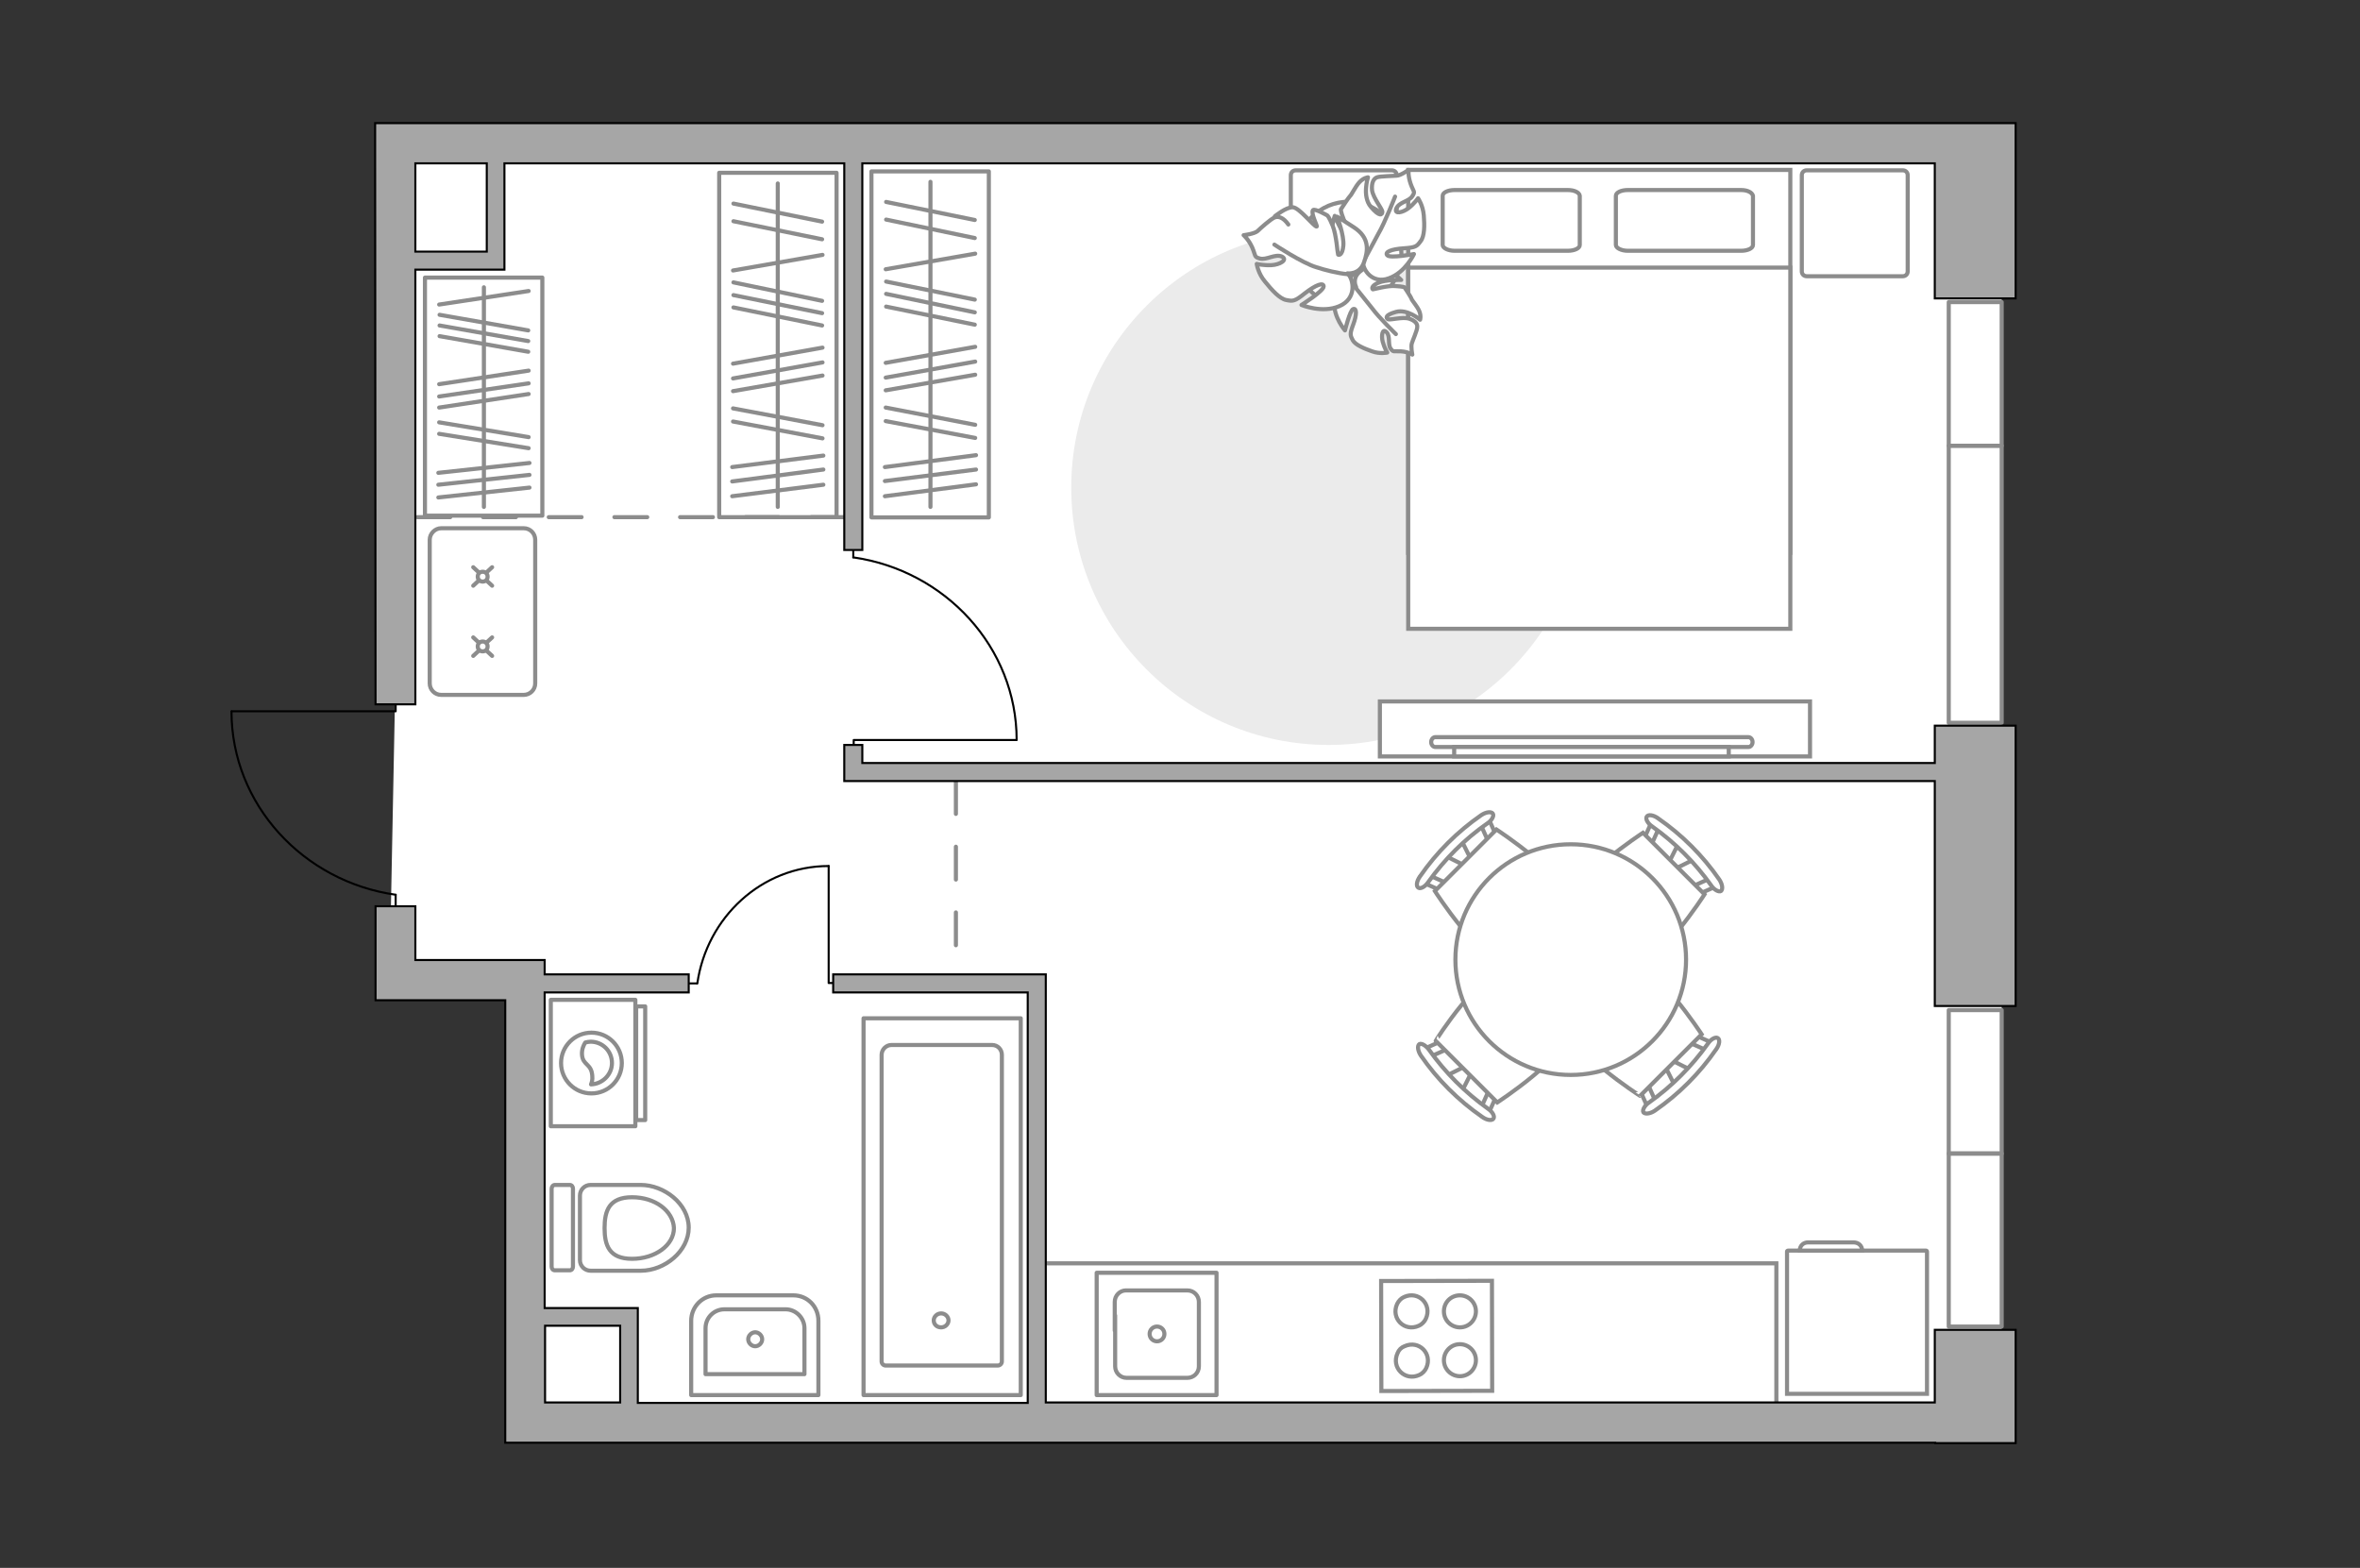 <?xml version="1.0" encoding="utf-8"?>
<!-- Generator: Adobe Illustrator 28.0.0, SVG Export Plug-In . SVG Version: 6.00 Build 0)  -->
<svg version="1.1" id="Слой_1" xmlns="http://www.w3.org/2000/svg" xmlns:xlink="http://www.w3.org/1999/xlink" x="0px" y="0px"
	 viewBox="0 0 575 382" style="enable-background:new 0 0 575 382;" xml:space="preserve">
<rect x="0" y="0" width="575" height="382" fill="#333333" stroke="none"/>
<style type="text/css">
	.st0{fill:#FFFFFF;}
	.st1{fill:none;stroke:#8C8C8C;stroke-linecap:round;stroke-linejoin:round;stroke-miterlimit:10;}
	.st2{fill:none;stroke:#000000;stroke-width:0.5;stroke-linecap:round;stroke-linejoin:round;stroke-miterlimit:10;}
	.st3{fill:#FFFFFF;stroke:#8C8C8C;stroke-miterlimit:10;}
	.st4{fill:none;stroke:#8C8C8C;stroke-linecap:round;stroke-miterlimit:10;}
	.st5{fill:#FFFFFF;stroke:#8C8C8C;stroke-linecap:round;stroke-miterlimit:10;}
	.st6{fill:#EBEBEB;}
	.st7{fill:#FFFFFF;stroke:#8C8C8C;stroke-linecap:round;stroke-linejoin:round;stroke-miterlimit:10;}
	.st8{fill:none;stroke:#8C8C8C;stroke-linecap:round;stroke-linejoin:round;stroke-miterlimit:10;stroke-dasharray:8;}
	.st9{fill:#A6A6A6;stroke:#000000;stroke-width:0.5;stroke-miterlimit:10;}
	.st10{fill:#FFFFFF;stroke:#8C8C8C;stroke-width:1;stroke-miterlimit:10;}
</style>
<g id="bg_1_">
	<rect x="474.8" y="31.5" class="st0" width="12.9" height="319.9"/>
	<polyline class="st0" points="96.3,167.2 95.9,64.5 120.8,62.8 120.8,34.8 
		485.4,34.9 480.4,346.6 127.9,344.7 127.9,239.6 94.9,238.7 
		96.3,167.2 	"/>
	<rect x="97.4" y="38.5" class="st0" width="33.4" height="40.4"/>
</g>
<g id="windows_1_">
	<rect x="474.8" y="73.6" class="st1" width="12.9" height="35"/>
	<rect x="474.8" y="108.6" class="st1" width="12.9" height="67.5"/>
	<rect x="474.8" y="246.1" class="st1" width="12.9" height="35"/>
	<rect x="474.8" y="281" class="st1" width="12.9" height="42.2"/>
</g>
<g id="furniture_1_">
	<g id="Group_34_00000067205264794210631190000007453274225313779361_">
		<path id="Vector_158_00000111907750861951924470000013068918051679449251_" class="st2" d="M247.6,180.3H208V182"/>
		<path id="Vector_159_00000097459491499704454360000010455690538199878280_" class="st2" d="M207.9,133.1v2.7"/>
		<path id="Vector_160_00000111190971429495991360000018333160976511945360_" class="st2" d="M207.9,135.8
			c22.4,3.2,39.8,21.9,39.8,44.5"/>
	</g>
	<g id="Group_34_00000057844406468962751900000009054185166323111095_">
		<path id="Vector_158_00000101811954560727038580000001506136077089025971_" class="st2" d="M201.9,211v28.5h1.2"/>
		<path id="Vector_159_00000124849040213344362730000006821425010219683239_" class="st2" d="M167.9,239.6h1.9"/>
		<path id="Vector_160_00000080191239850296455200000003067485177721523385_" class="st2" d="M169.9,239.6
			C172.2,223.5,185.6,211,201.9,211"/>
	</g>
	<g>
		<rect x="103.537" y="67.635" class="st1" width="28.6" height="58"/>
		<line class="st1" x1="106.8" y1="121.2" x2="129" y2="118.8"/>
		<line class="st1" x1="106.8" y1="118.1" x2="129" y2="115.7"/>
		<line class="st1" x1="107.1" y1="81.9" x2="128.7" y2="85.7"/>
		<line class="st1" x1="107.1" y1="79.3" x2="128.7" y2="83.1"/>
		<line class="st1" x1="107.1" y1="76.7" x2="128.7" y2="80.5"/>
		<line class="st1" x1="106.8" y1="115.2" x2="129" y2="112.8"/>
		<line class="st1" x1="107" y1="105.7" x2="128.8" y2="109.2"/>
		<line class="st1" x1="107" y1="102.9" x2="128.8" y2="106.5"/>
		<line class="st1" x1="107" y1="99.3" x2="128.8" y2="96"/>
		<line class="st1" x1="107" y1="93.6" x2="128.8" y2="90.3"/>
		<line class="st1" x1="107" y1="74.2" x2="128.8" y2="70.9"/>
		<line class="st1" x1="107" y1="96.6" x2="128.8" y2="93.4"/>
		<line class="st1" x1="117.9" y1="123.5" x2="117.9" y2="70"/>
	</g>
	<g>
		<rect x="175.227" y="42.1" class="st1" width="28.6" height="83.9"/>
		<line class="st1" x1="178.4" y1="120.9" x2="200.6" y2="118.1"/>
		<line class="st1" x1="178.4" y1="117.3" x2="200.6" y2="114.4"/>
		<line class="st1" x1="178.7" y1="74.9" x2="200.3" y2="79.3"/>
		<line class="st1" x1="178.7" y1="71.9" x2="200.3" y2="76.3"/>
		<line class="st1" x1="178.7" y1="68.8" x2="200.3" y2="73.3"/>
		<line class="st1" x1="178.7" y1="53.9" x2="200.3" y2="58.3"/>
		<line class="st1" x1="178.7" y1="49.6" x2="200.3" y2="54"/>
		<line class="st1" x1="178.4" y1="113.8" x2="200.6" y2="111"/>
		<line class="st1" x1="178.6" y1="102.7" x2="200.4" y2="106.8"/>
		<line class="st1" x1="178.6" y1="99.5" x2="200.4" y2="103.6"/>
		<line class="st1" x1="178.6" y1="95.3" x2="200.4" y2="91.5"/>
		<line class="st1" x1="178.6" y1="88.6" x2="200.4" y2="84.7"/>
		<line class="st1" x1="178.6" y1="65.9" x2="200.4" y2="62.1"/>
		<line class="st1" x1="178.6" y1="92.2" x2="200.4" y2="88.3"/>
		<line class="st1" x1="189.5" y1="123.5" x2="189.5" y2="44.7"/>
	</g>
	<g>
		<rect x="212.324" y="41.758" class="st1" width="28.6" height="84.3"/>
		<line class="st1" x1="215.6" y1="120.9" x2="237.8" y2="118"/>
		<line class="st1" x1="215.6" y1="117.2" x2="237.8" y2="114.4"/>
		<line class="st1" x1="215.9" y1="74.7" x2="237.5" y2="79.1"/>
		<line class="st1" x1="215.9" y1="71.6" x2="237.5" y2="76.1"/>
		<line class="st1" x1="215.9" y1="68.6" x2="237.5" y2="73"/>
		<line class="st1" x1="215.9" y1="53.5" x2="237.5" y2="58"/>
		<line class="st1" x1="215.9" y1="49.2" x2="237.5" y2="53.6"/>
		<line class="st1" x1="215.6" y1="113.8" x2="237.8" y2="110.9"/>
		<line class="st1" x1="215.8" y1="102.6" x2="237.6" y2="106.7"/>
		<line class="st1" x1="215.8" y1="99.3" x2="237.6" y2="103.5"/>
		<line class="st1" x1="215.8" y1="95.1" x2="237.6" y2="91.3"/>
		<line class="st1" x1="215.8" y1="88.4" x2="237.6" y2="84.5"/>
		<line class="st1" x1="215.8" y1="65.6" x2="237.6" y2="61.8"/>
		<line class="st1" x1="215.8" y1="92" x2="237.6" y2="88.1"/>
		<line class="st1" x1="226.7" y1="123.5" x2="226.7" y2="44.3"/>
	</g>
	<g>
		<path class="st3" d="M107.5,128.7h20.1c1.6,0,2.8,1.3,2.8,2.8v35
			c0,1.6-1.3,2.8-2.8,2.8h-20.1c-1.6,0-2.8-1.3-2.8-2.8v-35
			C104.7,130,106,128.7,107.5,128.7z"/>
		<g>
			<g>
				<line class="st4" x1="119.9" y1="159.8" x2="118.5" y2="158.5"/>
				<circle class="st5" cx="117.6" cy="157.5" r="1.2"/>
				<line class="st4" x1="116.7" y1="156.6" x2="115.3" y2="155.3"/>
				<line class="st4" x1="119.9" y1="155.3" x2="118.5" y2="156.6"/>
				<line class="st4" x1="116.7" y1="158.5" x2="115.3" y2="159.8"/>
			</g>
			<g>
				<line class="st4" x1="119.9" y1="142.7" x2="118.5" y2="141.4"/>
				<circle class="st5" cx="117.6" cy="140.5" r="1.2"/>
				<line class="st4" x1="116.7" y1="139.5" x2="115.3" y2="138.2"/>
				<line class="st4" x1="119.9" y1="138.2" x2="118.5" y2="139.5"/>
				<line class="st4" x1="116.7" y1="141.4" x2="115.3" y2="142.7"/>
			</g>
		</g>
	</g>
	<path id="Vector_00000062912817892184595600000002855139899370666374_" class="st6" d="M261,118.8
		C261,153.4,289.1,181.5,323.7,181.5s62.7-28.1,62.7-62.7
		s-28.1-62.7-62.7-62.7C289.1,56.1,261,84.2,261,118.8z"/>
	<g>
		<path id="Vector_93_00000041253817725772812130000008929038282196429720_" class="st3" d="M336.1,184.3H441
			v-13.4H336.2v13.4H336.1z"/>
		<g>
			<g>
				<path class="st3" d="M349.7,182c-0.5,0-1-0.5-1-1.2s0.5-1.2,1-1.2H426c0.5,0,1,0.5,1,1.2
					S426.5,182,426,182H349.7z"/>
				<rect x="354.3" y="182" class="st3" width="66.9" height="2.3"/>
			</g>
		</g>
	</g>
	<g>
		<g>
			<path id="Vector_98_00000125575316660277437630000011280236913214644651_" class="st3" d="M343.1,134.7h93.1
				V41.4h-93.1V134.7z"/>
			<path id="Vector_99_00000132053397753257865850000007954857628786496923_" class="st3" d="M436.2,153.2h-93.1
				v-88h82.1h11v11.9V153.2z"/>
			<path id="Vector_100_00000039819810370245116250000006622812987788360634_" class="st1" d="M382,46.3h-27.6
				c-1.6,0-2.9,0.6-2.9,1.4v12c0,0.7,1.3,1.4,2.9,1.4H382
				c1.6,0,2.9-0.6,2.9-1.4v-12C384.8,46.9,383.6,46.3,382,46.3z"/>
			<path id="Vector_101_00000183944712760774683250000017181433229875618464_" class="st1" d="M424.2,46.3h-27.6
				c-1.6,0-2.9,0.6-2.9,1.4v12c0,0.7,1.3,1.4,2.9,1.4h27.6
				c1.6,0,2.9-0.6,2.9-1.4v-12
				C426.9,46.9,425.8,46.3,424.2,46.3z"/>
		</g>
		<path id="Vector_5_00000064333472021774836420000004928441337206151817_" class="st7" d="M464.8,66.1V42.7
			c0-0.7-0.5-1.2-1.2-1.2h-23.4c-0.7,0-1.2,0.5-1.2,1.2v23.4
			c0,0.7,0.5,1.2,1.2,1.2h23.4
			C464.3,67.3,464.8,66.8,464.8,66.1z"/>
		<path id="Vector_5_00000005989593688204162370000004656857530554338234_" class="st7" d="M340.3,66.1V42.7
			c0-0.7-0.5-1.2-1.2-1.2h-23.4c-0.7,0-1.2,0.5-1.2,1.2v23.4
			c0,0.7,0.5,1.2,1.2,1.2H339C339.8,67.3,340.3,66.8,340.3,66.1z"/>
	</g>
	<g>
		<path id="Vector_60_00000023999829136968734420000008933872377547465358_" class="st3" d="M334.7,73.3
			c6.2-3.4,8.6-11.2,5.2-17.4s-11.2-8.6-17.4-5.2
			c-6.2,3.4-8.6,11.2-5.2,17.4
			C320.6,74.3,328.4,76.7,334.7,73.3z"/>
		<path class="st7" d="M330.4,69.9c0,0-1.1-2,0.9-3.7s4.2-2.6,7.1-0.4
			s3,2.4,3,2.4s-3.8-0.1-5.6,0.7c-1.8,0.8-1.5,1.5-1.3,1.6
			c0.2,0,3.7-1,5.5-0.8C341.9,69.8,342.2,70,342.2,70
			s1.6,2.4,1.7,2.8s1.4,1.8,1.9,3s0.2,2.1,0.2,2.1
			S342.9,75.2,340.1,76c-2.8,0.8-2.4,1.5-1.9,1.8
			c0.6,0.2,3.4-0.6,5-0.2c1.6,0.5,2.2,1.3,2.1,2.1
			c0,0.8-1.1,3.2-1.3,3.9c-0.3,0.8,0.1,2.8,0.1,2.8
			s-1-0.7-2.8-0.8c-1.8-0.1-1.8,0.3-2.5-0.7s0-3-1-4
			s-1.3,0.9-0.9,2.4s1.1,2.6,1.1,2.6s-1.8,0.4-3.7-0.3
			c-2-0.7-4.1-1.6-4.7-2.7c-0.6-1.2-0.8-1.4,0.1-3.8
			s0.9-4.1,0-3.8c-0.8,0.3-2,5.2-2,5.2s-2.8-3.2-2.6-6.8
			C325.2,69.8,328.8,69.1,330.4,69.9z"/>
		<path class="st1" d="M340.1,81.4c0,0-4.2-4.1-5.8-6.3
			c-1.1-1.4-3.2-4-4.1-5.1c-1.2-1.6-2-3.5-2.2-5.5"/>
		<path class="st7" d="M332.1,63.6c0,0-1.7,2.1-4.3,0.7
			c-2.6-1.3-4.7-3.3-3.7-7.4s1.1-4.3,1.1-4.3
			s1.6,4.1,3.4,5.7c1.7,1.6,2.3,0.9,2.3,0.7s-2.7-3.5-3.5-5.5
			s-0.7-2.5-0.7-2.5s1.8-2.8,2.2-3.2
			c0.4-0.3,1.3-2.3,2.3-3.4c1-1.1,2.1-1.2,2.1-1.2
			s-1.5,4.6,0.7,7.2c2.2,2.6,2.8,1.9,2.8,1.2
			s-2.2-3.3-2.5-5.2c-0.2-1.9,0.4-2.9,1.2-3.2
			c0.9-0.3,3.9-0.3,4.8-0.4c0.9,0,2.9-1.4,2.9-1.4
			s-0.2,1.4,0.5,3.4s1.2,1.8,0.4,3c-0.8,1.3-3.2,1.4-3.9,3
			c-0.6,1.5,1.6,1,3-0.1s2.3-2.4,2.3-2.4s1.2,1.7,1.4,4.2
			c0.2,2.4,0.2,5.1-0.8,6.3c-0.9,1.2-1.1,1.5-4.1,1.7
			s-4.7,0.9-4,1.7s6.5-0.3,6.5-0.3s-2.1,4.5-6.1,5.9
			C334.4,69.3,331.9,65.7,332.1,63.6z"/>
		<path class="st1" d="M339.9,47.9c0,0-2.5,6.4-4.1,9.1
			c-1,1.8-2.8,5.3-3.6,6.7c-1.1,2.1-2.8,3.7-4.9,4.9"/>
		<g>
			<path class="st7" d="M313.9,54.7C312.7,53,311.5,52.6,310.5,53
				c-0.9,0.4-3.4,2.6-4.1,3.3c-0.8,0.7-3.4,1-3.4,1
				s1.2,1,2.1,3C306,62.4,305.5,62.6,307,63c1.6,0.4,3.7-1.2,5.3-0.5
				c1.6,0.8-0.5,2-2.5,2.1s-3.6-0.3-3.6-0.3s0.3,2.3,2,4.3
				c1.7,2.1,3.6,4.2,5.2,4.5s2,0.4,4.6-1.7
				c2.6-2,4.5-2.7,4.5-1.6s-5.4,4.5-5.4,4.5s5,2.1,9.2,0.3
				c4.3-1.8,3.6-6.5,2-8c0,0,2.9,0.4,4-2.6s1.4-6.1-2.4-8.6
				s-4.1-2.6-4.1-2.6s1.7,4.5,1.5,7s-1.2,2.4-1.3,2.2
				c-0.1-0.2-0.4-4.8-1.3-7s-1.3-2.5-1.3-2.5s-3.1-1.8-3.5-1.3
				c-0.6,0.8,1.2,4,0.9,4c-0.6,0.1-4.2-4.6-5.8-4.7
				c-1.6-0.1-4.4,2.2-4.4,2.2"/>
			<path class="st1" d="M310.5,59.6c0,0,6.8,4.5,10.2,5.5c2.1,0.7,5.3,1.5,7.6,1.7
				"/>
		</g>
	</g>
	<g>
		<g id="Group_2_00000156566207185580522630000012459100013165392262_">
			<g id="Group_3_00000039128543555589585840000018419595203805982394_">
				<path id="Vector_10_00000047771724644680860920000001861275750259184573_" class="st3" d="M412.9,209.3
					l-5.6,2.8L406.2,211l2.8-5.6L412.9,209.3z"/>
			</g>
			<g id="Group_4_00000173861915560792849070000004734795436517742217_">
				<path id="Vector_11_00000074424046202485403470000000900975795826127025_" class="st3" d="M400.9,205.5
					c-0.4-0.4-0.5-0.9-0.3-1.2l2.1-4.7c0.2-0.5,0.8-0.5,1.3-0.1
					s0.8,1.1,0.6,1.3L402.5,205.5c-0.2,0.5-0.8,0.5-1.3,0.1
					C401,205.6,401,205.5,400.9,205.5z"/>
			</g>
			<g id="Group_5_00000027605726731536954300000013509675164831400379_">
				<path id="Vector_12_00000036941618191593667810000012159859402065071798_" class="st3" d="M412.8,217.3
					c-0.1-0.1-0.1-0.1-0.2-0.2c-0.4-0.5-0.3-1.1,0.1-1.3
					l4.7-2.1c0.5-0.2,1.1,0.1,1.4,0.7
					c0.4,0.5,0.3,1.1-0.1,1.3l-4.7,2.1
					C413.7,217.8,413.2,217.7,412.8,217.3z"/>
			</g>
			<path id="Vector_13_00000021102341272167073590000011512846456616729238_" class="st3" d="M397.8,235.5
				c-5.3,0-15-9.7-15-15c0-6.2,17.5-17.6,17.5-17.6l15,15
				C415.3,217.9,404,235.5,397.8,235.5z"/>
			<path id="Vector_14_00000059302320369113384800000008524454964960729494_" class="st3" d="M416.9,215.7
				c-3.9-5.5-8.8-10.4-14.3-14.3C401.4,200.6,400.9,199.5,401.2,199
				C401.5,198.4,402.8,198.5,404,199.4c5.8,4,10.9,9.1,14.9,14.9
				c0.8,1.2,0.9,2.4,0.4,2.8
				C418.8,217.4,417.6,216.8,416.9,215.7z"/>
		</g>
		<g id="Group_2_00000083067602124435691810000009099831730104872095_">
			<g id="Group_3_00000030460519739533067020000002548802405942850966_">
				<path id="Vector_10_00000078737642123974421610000010762075743654511509_" class="st3" d="M352.2,262.2
					l5.6-2.8l1.1,1.1l-2.8,5.6L352.2,262.2z"/>
			</g>
			<g id="Group_4_00000055684871748783834950000000853675586267856779_">
				<path id="Vector_11_00000092456692824730900770000017337559371532798907_" class="st3" d="M364.2,266
					c0.4,0.4,0.5,0.9,0.3,1.2l-2.1,4.7
					c-0.2,0.5-0.8,0.5-1.3,0.1s-0.8-1.1-0.6-1.3l2.1-4.7
					c0.2-0.5,0.8-0.5,1.3-0.1C364.1,265.9,364.1,265.9,364.2,266z"/>
			</g>
			<g id="Group_5_00000138572373077951652560000003439220408340274853_">
				<path id="Vector_12_00000041998854111056325330000016976619638269493647_" class="st3" d="M352.3,254.2
					c0.1,0.1,0.1,0.1,0.2,0.2c0.4,0.5,0.3,1.1-0.1,1.3
					l-4.7,2.1c-0.5,0.2-1.1-0.1-1.4-0.7
					c-0.4-0.5-0.3-1.1,0.1-1.3l4.7-2.1
					C351.4,253.6,351.9,253.8,352.3,254.2z"/>
			</g>
			<path id="Vector_13_00000129885084479031675850000014083015039961388218_" class="st3" d="M367.3,236
				c5.3,0,15,9.7,15,15c0,6.2-17.5,17.6-17.5,17.6l-15-15
				C349.7,253.6,361,236,367.3,236z"/>
			<path id="Vector_14_00000181795494653429859690000009861337261523643569_" class="st3" d="M348.2,255.8
				C352.1,261.3,357,266.2,362.5,270.1C363.7,270.9,364.2,272,363.9,272.5
				c-0.3,0.6-1.6,0.5-2.8-0.4c-5.8-4-10.9-9.1-14.9-14.9
				c-0.8-1.2-0.9-2.4-0.4-2.8
				C346.3,254.1,347.4,254.7,348.2,255.8z"/>
		</g>
		<g id="Group_2_00000062156531687128538480000016610783603273266849_">
			<g id="Group_3_00000085215782804584931100000015519342665097884291_">
				<path id="Vector_10_00000031189181606186717040000009518468016958691229_" class="st3" d="M408.1,264.6
					L405.3,259l1.1-1.1l5.6,2.8L408.1,264.6z"/>
			</g>
			<g id="Group_4_00000049940135021904568880000015106975997764054179_">
				<path id="Vector_11_00000096758823232742024060000011168075091285525167_" class="st3" d="M412,252.6
					c0.4-0.4,0.9-0.5,1.2-0.3l4.7,2.1c0.5,0.2,0.5,0.8,0.1,1.3
					s-1.1,0.8-1.3,0.6l-4.7-2.1c-0.5-0.2-0.5-0.8-0.1-1.3
					C411.9,252.7,411.9,252.6,412,252.6z"/>
			</g>
			<g id="Group_5_00000182521621617792287970000000111844453000531114_">
				<path id="Vector_12_00000054965394026451161760000015505841416080812203_" class="st3" d="M400.1,264.5
					c0.1-0.1,0.1-0.1,0.2-0.2c0.5-0.4,1.1-0.3,1.3,0.1
					l2.1,4.7c0.2,0.5-0.1,1.1-0.7,1.4
					c-0.5,0.4-1.1,0.3-1.3-0.1l-2.1-4.7
					C399.6,265.4,399.7,264.8,400.1,264.5z"/>
			</g>
			<path id="Vector_13_00000043448250711537662700000008160587150862853564_" class="st3" d="M382,249.5
				c0-5.3,9.7-15,15-15c6.2,0,17.6,17.5,17.6,17.5l-15,15C399.6,267,382,255.7,382,249.5
				z"/>
			<path id="Vector_14_00000013187362383067035410000010184723116384906626_" class="st3" d="M401.8,268.6
				c5.5-3.9,10.4-8.8,14.3-14.3c0.8-1.2,1.9-1.7,2.4-1.4
				c0.6,0.3,0.5,1.6-0.4,2.8c-4,5.8-9.1,10.9-14.9,14.9
				C402,271.4,400.8,271.5,400.4,271C400.1,270.5,400.7,269.3,401.8,268.6
				z"/>
		</g>
		<g id="Group_2_00000050645166454642015190000017408329007777592245_">
			<g id="Group_3_00000090997959765782268330000006086522124406957718_">
				<path id="Vector_10_00000001632693416375145600000006655595025356867757_" class="st3" d="M356,204.6l2.8,5.6
					l-1.1,1.1l-5.6-2.8L356,204.6z"/>
			</g>
			<g id="Group_4_00000075160246616661350530000012239028732615723428_">
				<path id="Vector_11_00000135674072296682935570000006859281155657384635_" class="st3" d="M352.1,216.6
					c-0.4,0.4-0.9,0.5-1.2,0.3l-4.7-2.1
					c-0.5-0.2-0.5-0.8-0.1-1.3s1.1-0.8,1.3-0.6L352.1,215
					c0.5,0.2,0.5,0.8,0.1,1.3C352.2,216.4,352.2,216.5,352.1,216.6z"/>
			</g>
			<g id="Group_5_00000107557807255844745560000009920182545141989003_">
				<path id="Vector_12_00000137129749038631674510000011810292729001649825_" class="st3" d="M364,204.7
					c-0.1,0.1-0.1,0.1-0.2,0.2c-0.5,0.4-1.1,0.3-1.3-0.1
					l-2.1-4.7c-0.2-0.5,0.1-1.1,0.7-1.4
					c0.5-0.4,1.1-0.3,1.3,0.1L364.5,203.5
					C364.5,203.8,364.4,204.3,364,204.7z"/>
			</g>
			<path id="Vector_13_00000009566579313879786930000003323770573823383448_" class="st3" d="M382.1,219.7
				c0,5.3-9.7,15-15,15c-6.2,0-17.5-17.6-17.5-17.6l15-15
				C364.6,202.1,382.1,213.5,382.1,219.7z"/>
			<path id="Vector_14_00000149381628420066363110000014940838016725043370_" class="st3" d="M362.4,200.6
				C356.8,204.5,352,209.3,348,214.9c-0.8,1.2-1.9,1.7-2.4,1.4
				C345,216,345.1,214.7,346,213.5c4-5.8,9.1-10.9,14.9-14.9
				c1.2-0.8,2.4-0.9,2.8-0.4
				C364.1,198.7,363.5,199.9,362.4,200.6z"/>
		</g>
		<g>
			<circle class="st3" cx="382.7" cy="233.8" r="28.1"/>
		</g>
	</g>
	<polyline class="st3" points="254.9,307.8 432.8,307.8 432.8,341.7 	"/>
</g>
<g id="plan">
	<g id="Group_34_00000145060598203614274090000000551754659753884067_">
		<path id="Vector_158_00000083070639339881708590000010424130148257531575_" class="st2" d="M56.5,173.3h39.9
			v-1.7"/>
		<path id="Vector_159_00000089560021162349735590000003775315450150709147_" class="st2" d="M96.4,220.7V218"/>
		<path id="Vector_160_00000152231508437891270630000010698237112517703091_" class="st2" d="M96.4,218
			c-22.5-3.2-40-22-40-44.7"/>
	</g>
	<g>
		<rect x="267.2" y="310.1" class="st1" width="29.2" height="29.8"/>
		<path class="st1" d="M271.6,324.2v-7c0-1.6,1.3-2.8,2.7-2.8h15
			c1.6,0,2.8,1.3,2.8,2.8v15.7c0,1.6-1.3,2.8-2.8,2.8
			h-14.8c-1.6,0-2.8-1.3-2.8-2.8v-1.2V320.5"/>
		<path class="st1" d="M280.1,325c0-1,0.8-1.8,1.8-1.8S283.7,324,283.7,325
			s-0.8,1.8-1.8,1.8S280.1,326,280.1,325z"/>
	</g>
	<g>
		<g>
			<g>
				<rect x="210.4" y="248.1" class="st1" width="38.3" height="91.8"/>
			</g>
		</g>
		<path class="st1" d="M229.3,323.4c1,0,1.8-0.8,1.8-1.7
			c0-0.9-0.8-1.7-1.8-1.7S227.5,320.8,227.5,321.7
			C227.5,322.7,228.3,323.4,229.3,323.4z"/>
		<path class="st1" d="M244.1,257v74.7c0,0.6-0.5,1-1,1h-27.3c-0.6,0-1-0.5-1-1V257
			c0-1.3,1.1-2.4,2.4-2.4h24.5C243.1,254.6,244.1,255.7,244.1,257z"/>
	</g>
	<g>
		<path class="st1" d="M156.1,288.7c5.7,0,11.7,4.6,11.7,10.4
			c0,5.7-5.8,10.5-11.7,10.5c-0.1,0-12.2,0-12.2,0
			c-1.4,0-2.6-1.1-2.6-2.6v-15.7c0-1.4,1.1-2.6,2.6-2.6
			C143.9,288.7,156,288.7,156.1,288.7z"/>
		<path class="st1" d="M154,291.7c-5.6,0-6.7,3.3-6.7,7.5s1.1,7.5,6.7,7.5
			s10.2-3.3,10.2-7.5C164,295,159.6,291.7,154,291.7z"/>
		<path class="st1" d="M134.4,289.6v19c0,0.5,0.3,0.9,0.8,0.9h3.6
			c0.5,0,0.8-0.4,0.8-0.9v-19c0-0.5-0.3-0.9-0.8-0.9h-3.6
			C134.7,288.7,134.4,289.2,134.4,289.6z"/>
	</g>
	<g>
		<g>
			<g>
				<path class="st1" d="M174.5,315.6h18.8c3.4,0,6.1,2.7,6.1,6.2v18.1h-31
					v-18.1C168.4,318.4,171.1,315.6,174.5,315.6z"/>
				<path class="st1" d="M183.3,334.8h-11.4v-11.2c0-2.6,2.1-4.6,4.6-4.6
					h14.9c2.5,0,4.6,2.1,4.6,4.6v11.2h-15.6"/>
			</g>
			<path class="st1" d="M184,328c-0.9,0-1.7-0.8-1.7-1.7
				c0-0.9,0.8-1.7,1.7-1.7s1.7,0.8,1.7,1.7S184.9,328,184,328z"/>
		</g>
	</g>
	<g>
		<g>
			<g>
				<path class="st1" d="M154.8,243.6v30.8h-20.6v-30.8L154.8,243.6z"/>
			</g>
			<rect x="155" y="245.2" class="st1" width="2.2" height="27.7"/>
		</g>
		<g>
			<circle class="st1" cx="144.1" cy="259" r="7.4"/>
			<path class="st1" d="M141.8,257c0.2,2.6,2.3,2.1,2.5,5.1
				c0.1,1-0.1,1.6-0.3,2.1c2.8-0.1,5.1-2.4,5.1-5.2
				c0-2.9-2.3-5.2-5.2-5.2c-0.4,0-0.9,0.1-1.3,0.2
				C142.2,254.6,141.7,255.7,141.8,257z"/>
		</g>
	</g>
	<line class="st8" x1="205.7" y1="126" x2="101.2" y2="126"/>
	<line class="st8" x1="232.9" y1="190.3" x2="232.9" y2="237.4"/>
	<g>
		<path class="st9" d="M91.5,171.6h9.7V65.7h21.7v-4.4l0,0v-21.5h82.8V134h4.4
			V39.8h261.3v32.9h19.7V30h-19.7l0,0h-380v9.7l0,0L91.5,171.6z
			 M118.6,61.3h-17.4v-21.5h17.4V61.3z"/>
		<polygon class="st9" points="471.4,245.1 491.1,245.1 491.1,176.8 471.4,176.8 
			471.4,185.9 210.1,185.9 210.1,181.5 205.7,181.5 205.7,190.3 
			210.1,190.3 210.1,190.3 471.4,190.3 		"/>
		<path class="st9" d="M491.1,351.6V324h-19.7v17.7H254.8V237.4h-4.4l0,0H203v4.4
			h47.4v100h-95v-23.1H151l0,0h-18.3v-76.9h35.1v-4.4h-35.1v-3.5h-9.7l0,0
			h-21.8v-13.1h-9.7v22.9h5.9l0,0h25.7v98.1l0,0V351.5H471.5v0.1H491.1z
			 M132.8,323h18.3v18.7h-18.3V323z"/>
	</g>
	<g>
		<path id="Vector_8_00000006697847422391587190000012297285153930063492_" class="st3" d="M435.7,304.7h33.6
			c0.1,0,0.2,0.1,0.2,0.2v34.7h-34.1v-34.7
			C435.4,304.8,435.5,304.7,435.7,304.7z"/>
		<path id="Vector_9_00000054251784985491430330000018137110159951282348_" class="st3" d="M453.7,304.7H438.5
			c0-1.2,0.9-2,2-2h11.1C452.8,302.7,453.7,303.5,453.7,304.7z"/>
	</g>
	<g>
		<g>
			
				<rect x="336.453" y="312.165" transform="matrix(1 -0.002 0.002 1 -0.572 0.616)" class="st10" width="27" height="26.8"/>
		</g>
		<path class="st3" d="M351.8,319.5c0,2.2,1.8,3.9,3.9,3.9
			c2.2,0,3.9-1.8,3.9-3.9c0-2.2-1.8-3.9-3.9-3.9
			C353.5,315.6,351.8,317.3,351.8,319.5z"/>
		<path class="st3" d="M340.4,317.7c-1.6,3.5,1.8,6.9,5.3,5.3
			c0.7-0.3,1.4-1,1.7-1.7c1.6-3.5-1.8-6.9-5.3-5.3
			C341.4,316.3,340.8,316.9,340.4,317.7z"/>
		<path class="st3" d="M351.8,331.4c0,2.2,1.8,3.9,3.9,3.9
			c2.2,0,3.9-1.8,3.9-3.9c0-2.2-1.8-3.9-3.9-3.9
			C353.5,327.5,351.8,329.3,351.8,331.4z"/>
		<path class="st3" d="M340.5,329.7c-1.6,3.5,1.8,6.9,5.3,5.3
			c0.7-0.3,1.4-1,1.7-1.7c1.6-3.5-1.8-6.9-5.3-5.3
			C341.4,328.3,340.8,328.9,340.5,329.7z"/>
	</g>
</g>
<g id="points">
	<path id="r1" class="st1" d="M393.6,109.2"/>
	<path id="k1" class="st1" d="M315.7,276.4"/>
	<path id="g1" class="st1" d="M153.5,80.5"/>
	<path id="s1" class="st1" d="M183.9,262.4"/>
	<path id="h1" class="st1" d="M149.1,199"/>
</g>
</svg>
